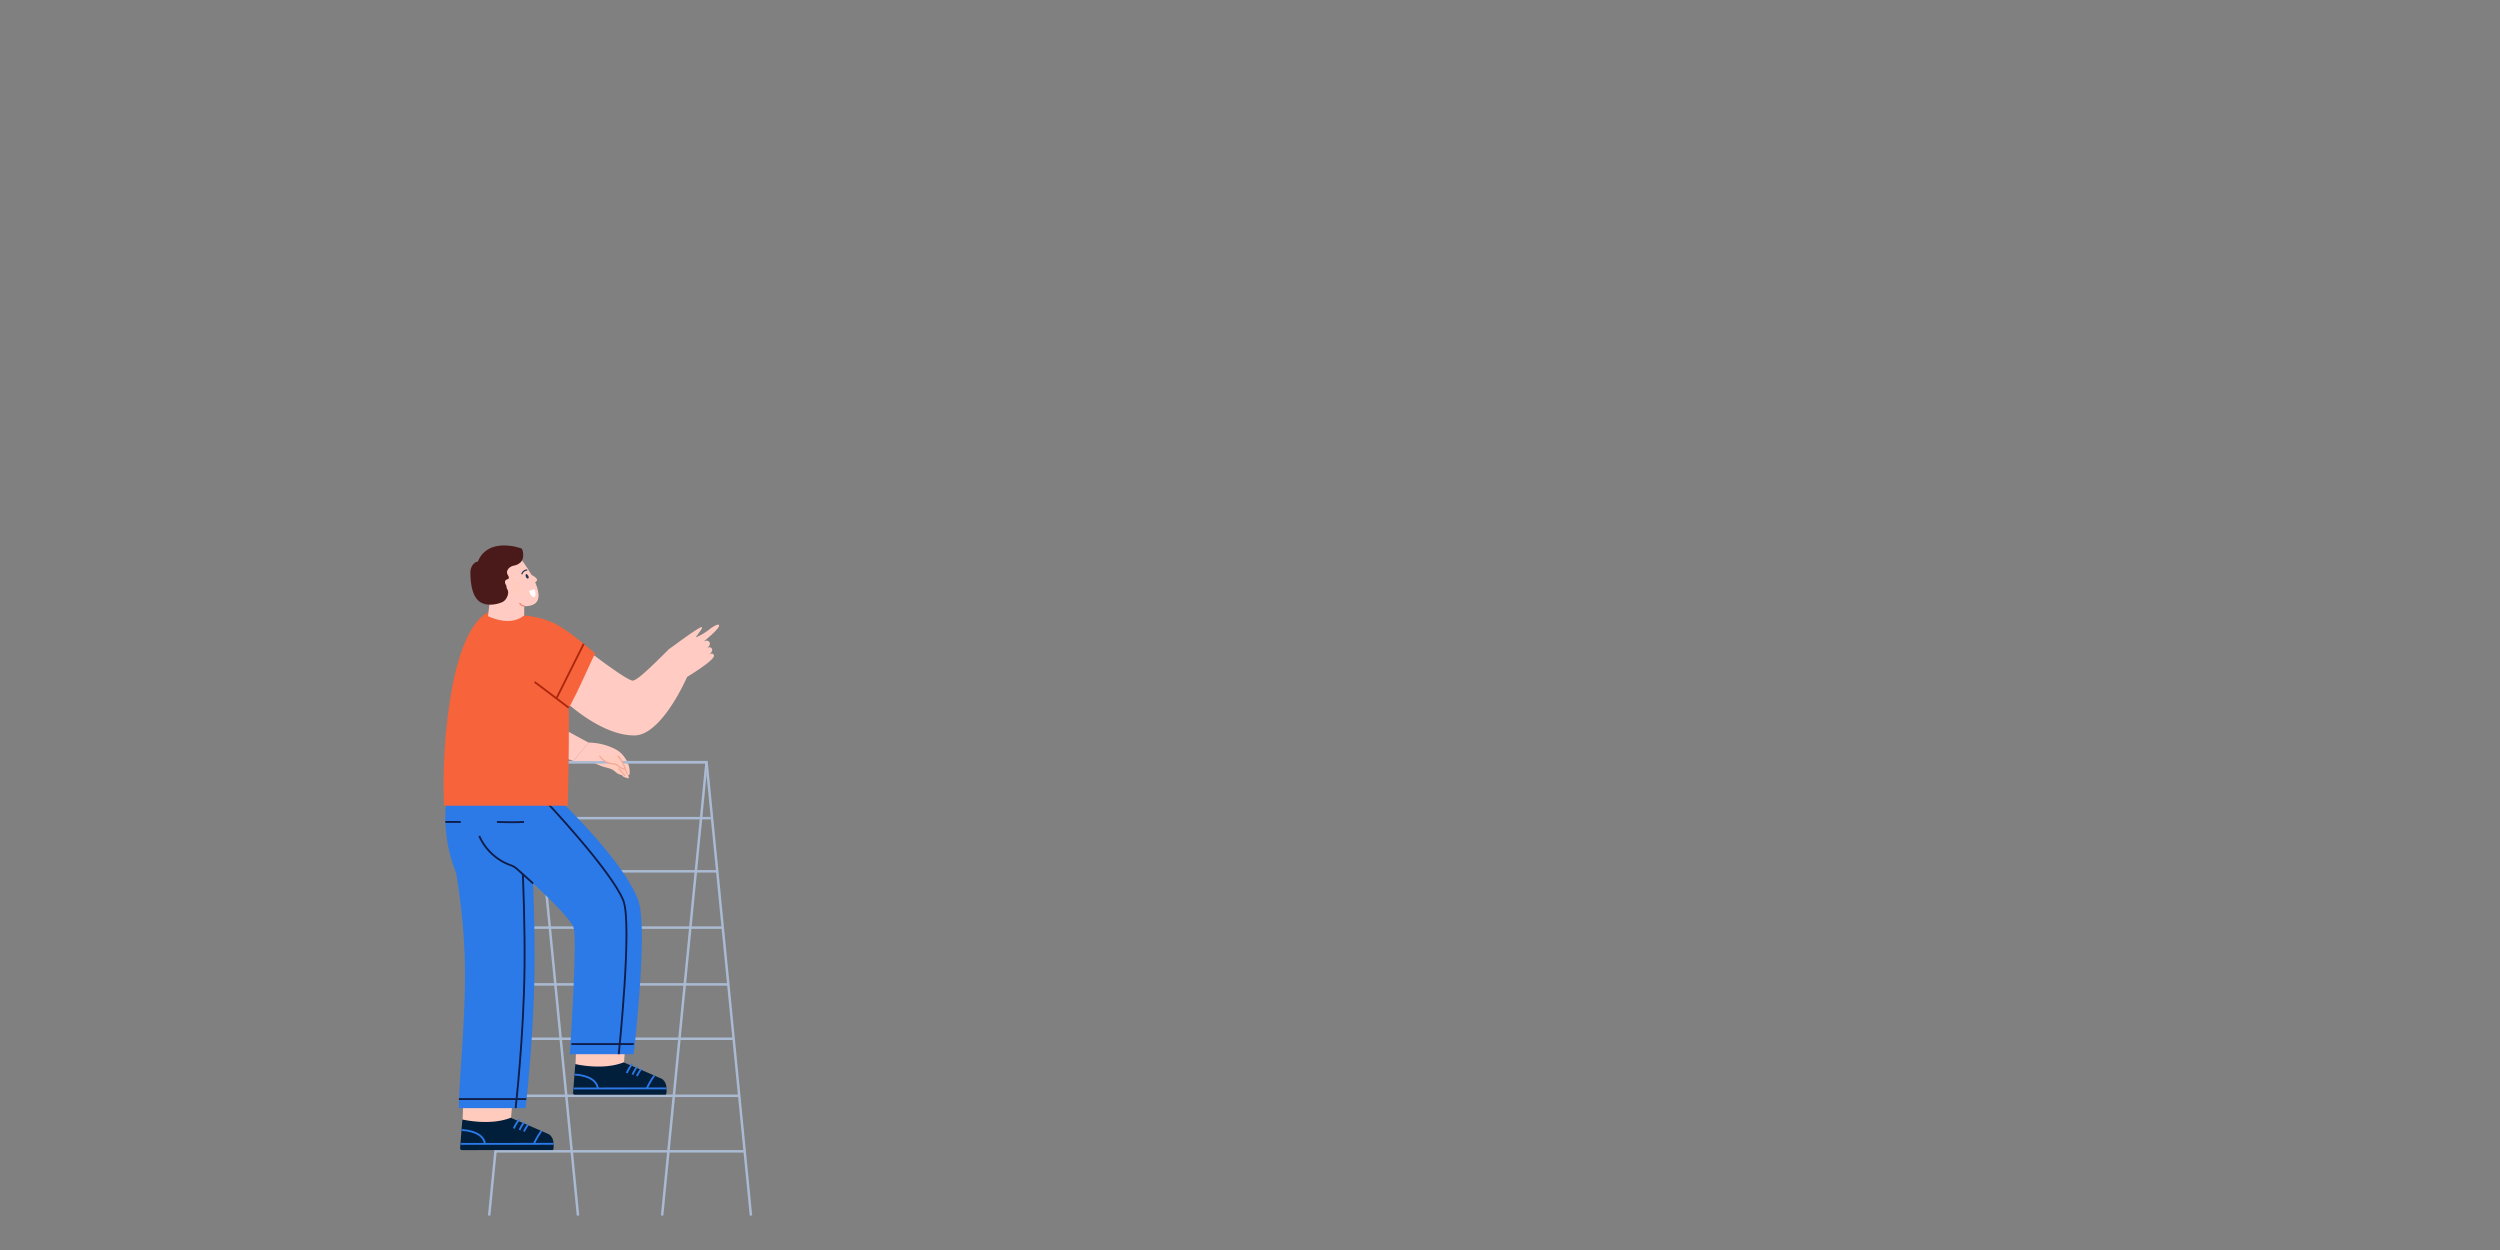 <svg xmlns="http://www.w3.org/2000/svg" xmlns:xlink="http://www.w3.org/1999/xlink" width="1000" height="500" viewBox="0 0 1000 500"><rect x="0" y="0" width="1000" height="500" fill="#808080" stroke="none"/><defs><style>.a{clip-path:url(#b);}.b{fill:rgba(255,255,255,0);stroke:rgba(245,245,245,0);}.c{fill:#ffcbbd;}.d,.e,.f,.j,.l,.m,.o,.p,.r,.v{fill:none;}.d{stroke:#f7a794;}.d,.p{stroke-linejoin:round;}.d,.p,.r{stroke-width:0.5px;}.e,.f{stroke:#aabad2;}.e,.j,.l,.m,.o,.r{stroke-miterlimit:10;}.g{fill:#ffcbc2;}.h{fill:#e23917;}.i{fill:#011e3b;}.j{stroke:#2c79e8;}.j,.l,.m,.o{stroke-width:0.75px;}.k{fill:#2c79e8;}.l{stroke:#0f1d49;}.m{stroke:#2c78e6;}.n{fill:#f7633a;}.o{stroke:#ac270d;}.p{stroke:#e88872;}.q{fill:#28364c;}.r{stroke:#28364c;stroke-linecap:round;}.s{fill:#fff;}.t{fill:#4a1a1a;}.u{stroke:none;}.w{fill:rgba(245,245,245,0);}</style><clipPath id="b"><rect width="1000" height="500"/></clipPath></defs><g id="a" class="a"><rect class="w" width="1000" height="500"/><g class="b"><rect class="u" width="1000" height="500"/><rect class="v" x="0.5" y="0.5" width="999" height="499"/></g><g transform="translate(-30 25)"><path class="c" d="M263.208,277.476c.235.155.472.3.709.455a29.921,29.921,0,0,0,7.355,3.752c1.536.453,3.206.688,4.458,1.686a12.431,12.431,0,0,0,1.5,1.157c.149.086,1.625.637,1.561.482a2.176,2.176,0,0,0,1.326,1,.36.36,0,0,0,.194.038.123.123,0,0,0,.1-.144c.191.372.863.536,1.075.335s-.319-1.141-.319-1.141.36.025.466-.1a1.2,1.2,0,0,0,.226-.726,8.536,8.536,0,0,0-2.529-6.582"/><path class="d" d="M279.911,282.457a17.322,17.322,0,0,1,1.026,2.315"/><path class="d" d="M277.407,282.457A12,12,0,0,1,280,285.43"/><line class="e" x1="17.767" y1="181.352" transform="translate(243.44 279.867)"/><path class="e" d="M330.384,461.219l-9.128-93.173-8.639-88.179H243.44"/><path class="f" d="M0,181.352,17.767,0" transform="translate(294.849 279.867)"/><path class="e" d="M225.673,461.219,243.44,279.867h69.176"/><line class="e" x1="99.35" transform="translate(228.19 435.527)"/><line class="e" x1="94.864" transform="translate(230.366 413.32)"/><line class="e" x1="90.854" transform="translate(232.601 390.503)"/><line class="e" x1="86.508" transform="translate(234.732 368.755)"/><line class="e" x1="82.236" transform="translate(236.863 346.037)"/><line class="e" x1="77.805" transform="translate(239.089 323.523)"/><line class="e" x1="73.061" transform="translate(241.246 302.261)"/><path class="g" d="M259.349,279.409q10.646.035,21.292-.048a10.788,10.788,0,0,0-1.85-2.707,9.936,9.936,0,0,0-2.644-1.983,24.065,24.065,0,0,0-10.709-2.639"/><path class="h" d="M234.57,230.48s9.708,25.305,12.134,27.426-2.037.826-2.037.826l9.676,23.519s-17-6.84-20.984-10.726-16.667-18.945-17.943-34.062"/><path class="c" d="M216.034,395.885l-1,27.235.843,8.571,32.476-.012a1.484,1.484,0,0,0,1.484-1.485h0a1.484,1.484,0,0,0-.952-1.386l-14.454-6.733,2.327-28.331"/><path class="i" d="M251.3,431.332a4.571,4.571,0,0,0-1.6-2.566l-15.328-6.69c-8.484,3.39-19.43.713-19.43.713l-.9,11.561a.693.693,0,0,0,.694.692l36.282-.013C251.781,435.029,251.315,431.366,251.3,431.332Z"/><path class="j" d="M237.7,422.754a18.093,18.093,0,0,0-2.183,3.626"/><path class="j" d="M239.63,423.92a15.909,15.909,0,0,0-1.8,3.083"/><path class="j" d="M241.26,424.772a22.6,22.6,0,0,0-1.683,2.829"/><line class="j" y1="0.014" x2="37.197" transform="translate(214.26 432.53)"/><path class="j" d="M214.623,427.011s8.612.1,9.36,5.529"/><path class="j" d="M246.567,427.395a29.1,29.1,0,0,0-3,5.138"/><path class="k" d="M208.861,293.5s-3.131,13.88,3.6,30.7a250.1,250.1,0,0,1,3.523,37.677c.269,20.5-2.461,46.623-2.461,56.379h26.717s3.276-27.781,3.567-55.781c.326-31.363-2.329-66.764-2.329-75.9"/><path class="l" d="M236.241,418.256s3.281-28.293,3.576-56.645c.323-31.146-2.338-65.984-2.338-75.039"/><path class="c" d="M261.2,373.72l-1,27.235.843,8.571,32.476-.012a1.485,1.485,0,0,0,1.485-1.485h0a1.487,1.487,0,0,0-.952-1.386l-14.454-6.733,2.327-28.331"/><path class="i" d="M296.475,409.167a4.572,4.572,0,0,0-1.6-2.566L279.55,399.91c-8.483,3.391-19.43.714-19.43.714l-.9,11.561a.692.692,0,0,0,.693.692l36.282-.013C296.952,412.864,296.486,409.2,296.475,409.167Z"/><path class="m" d="M282.872,400.589a18.126,18.126,0,0,0-2.184,3.626"/><path class="m" d="M284.8,401.755a15.9,15.9,0,0,0-1.795,3.083"/><path class="m" d="M286.431,402.607a22.611,22.611,0,0,0-1.684,2.829"/><line class="m" y1="0.014" x2="37.197" transform="translate(259.43 410.365)"/><path class="m" d="M259.793,404.846s8.613.1,9.36,5.529"/><path class="m" d="M291.737,405.23a29.135,29.135,0,0,0-3,5.138"/><path class="k" d="M253.868,295.02s25.673,24.334,31.457,40.181c4.033,11.049-1.828,61.471-1.828,61.471h-25.57s3.116-45.9,1.5-50.635c-1.9-5.571-23.912-24.565-23.912-24.565A21.623,21.623,0,0,1,221.7,309.384c-3.995-9-2.145-19.92-2.145-19.92"/><path class="l" d="M247.868,295.02s26.613,28.13,31.457,40.181c3.68,9.154-1.828,61.471-1.828,61.471"/><path class="l" d="M243.262,328.4c-2.017-1.831-5.51-4.973-6.573-5.906a7.031,7.031,0,0,0-2.323-1.367,21.809,21.809,0,0,1-12.67-11.742"/><path class="l" d="M228.773,303.778s7.656.267,10.857,0"/><line class="l" x2="6.173" transform="translate(208.134 303.778)"/><line class="l" x2="26.951" transform="translate(213.549 414.626)"/><line class="l" x2="24.951" transform="translate(258.549 392.626)"/><path class="g" d="M456,228.508s15.153,11.681,17.581,11.736c2.51.057,21.109-16.3,21.109-16.3l4.692,8.354a49.566,49.566,0,0,0-6.591,9.045c-4.968,8.489-11.788,20.836-18.544,20.836-14.677,0-30.3-16.106-30.3-16.106" transform="translate(297.265 -270.04) rotate(69)"/><path class="n" d="M237.837,221.042a8.781,8.781,0,0,1-6.63,1.332c-4.078-.695-5.069-2.663-5.069-2.663s-10.847,1.51-16.062,34.962a217.978,217.978,0,0,0-2.446,42.62h49.453s1.51-51.108-1-60.607"/><path class="g" d="M456,228.508s15.153,11.681,17.581,11.736c2.118.048,10.78-8.991,14.243-12.306a27.774,27.774,0,0,1,2.609-1.594l4.987,12.278s-10.116,23.556-21.172,23.556c-14.677,0-30.3-16.106-30.3-16.106" transform="translate(-190.513 7)"/><path class="n" d="M241.728,245.627a69.289,69.289,0,0,0,15.794,12.484c3.865-6.695,8.906-18.841,10.563-21.71-5.023-4.364-13.073-10.941-17.693-12.666a39.25,39.25,0,0,0-12.555-2.693"/><path class="o" d="M257.478,258.087s-9.2-7.018-13.643-10.314"/><line class="o" x1="11" y2="22" transform="translate(252.5 232.5)"/><path class="g" d="M299.748,233.4c2.683-1.224,14.9-6.566,15.189-5.825.277.714-3.585,3.289-3.157,3.411a23.622,23.622,0,0,0,5.421-1.677c1.542-.756,4.141-1.718,4.557-1.089.791,1.194-7.719,5.235-7.719,5.235s1.505-.692,2.269.239c1.1,1.343-1.231,2.585-1.231,2.585s1.337-.68,1.779.477c.459,1.2-1.543,2.177-1.543,2.177s1.588-.762,1.789.688c.265,1.9-12.494,6.031-12.494,6.031" transform="translate(-47.293 74.978) rotate(-13)"/><path class="g" d="M226.316,212.421l-1.123,9.025s8.713,4.569,14.491-.287V215.9Z"/><path class="g" d="M238.142,198.257s10.181,12.836,6.459,17.592c-1.935,2.473-8.248,1.88-11.258,0-2.232-1.4-8.467-8.842-7.513-10.745C229.474,197.83,238.142,198.257,238.142,198.257Z"/><path class="c" d="M237.713,208.758c-1.244-1.576-2.25-1.326-2.8-.46-.732,1.154.737,3.553,1.421,3.962,1.386.83,2.509.743,2.616-.383"/><path class="p" d="M239.8,217.43a2.066,2.066,0,0,1-1.936-1.23"/><path class="q" d="M240.819,204.767c.426.355.825,1,.59,1.472a.33.33,0,0,1-.342.184C240.111,206.329,239.929,204.026,240.819,204.767Z"/><path class="r" d="M240.7,203.015a2.233,2.233,0,0,0-1.917,1.507"/><path class="s" d="M241.6,211.4l2.263-.726s.891,2.78-.166,3.139C242.523,214.206,241.6,211.4,241.6,211.4Z"/><path class="c" d="M241.9,204.62c.255.14,2.936,1.3,2.954,2.381.01.61-1.477,1.273-1.477,1.273"/><path class="c" d="M277.155,277.29a15.708,15.708,0,0,1,2.78,4.807.508.508,0,0,1,.06.2c.01.318-.469.347-.766.234a6.246,6.246,0,0,1-1.865-1.11,4.578,4.578,0,0,0-.677-.537,4,4,0,0,0-1.526-.357,6.991,6.991,0,0,1-5.357-3.232"/><path class="d" d="M277.155,277.29a15.708,15.708,0,0,1,2.78,4.807.508.508,0,0,1,.06.2c.01.318-.469.347-.766.234a6.246,6.246,0,0,1-1.865-1.11,4.578,4.578,0,0,0-.677-.537,4,4,0,0,0-1.526-.357,6.991,6.991,0,0,1-5.357-3.232"/><path class="t" d="M602.108,192.7c3.717-9.127,14.775-6.366,17.648-5.215.722,1.389.85,4.2-.544,5.463a5.114,5.114,0,0,1-2.778,1.312c-1.609.376-3.248,1.908-2.392,3.593.224.442.755,1.19.419,1.554a4.8,4.8,0,0,1-.964.5c-.639.342-.6,1.313-.2,1.919s.22,1.277.62,1.881c.95,1.43-.176,4.066-1.653,4.941-1.306.774-5.591,2.066-8.727.439-2.721-1.41-4.355-5.248-4.377-12.15C599.152,194.3,601.12,192.521,602.108,192.7Z" transform="translate(-381 7)"/></g></g></svg>